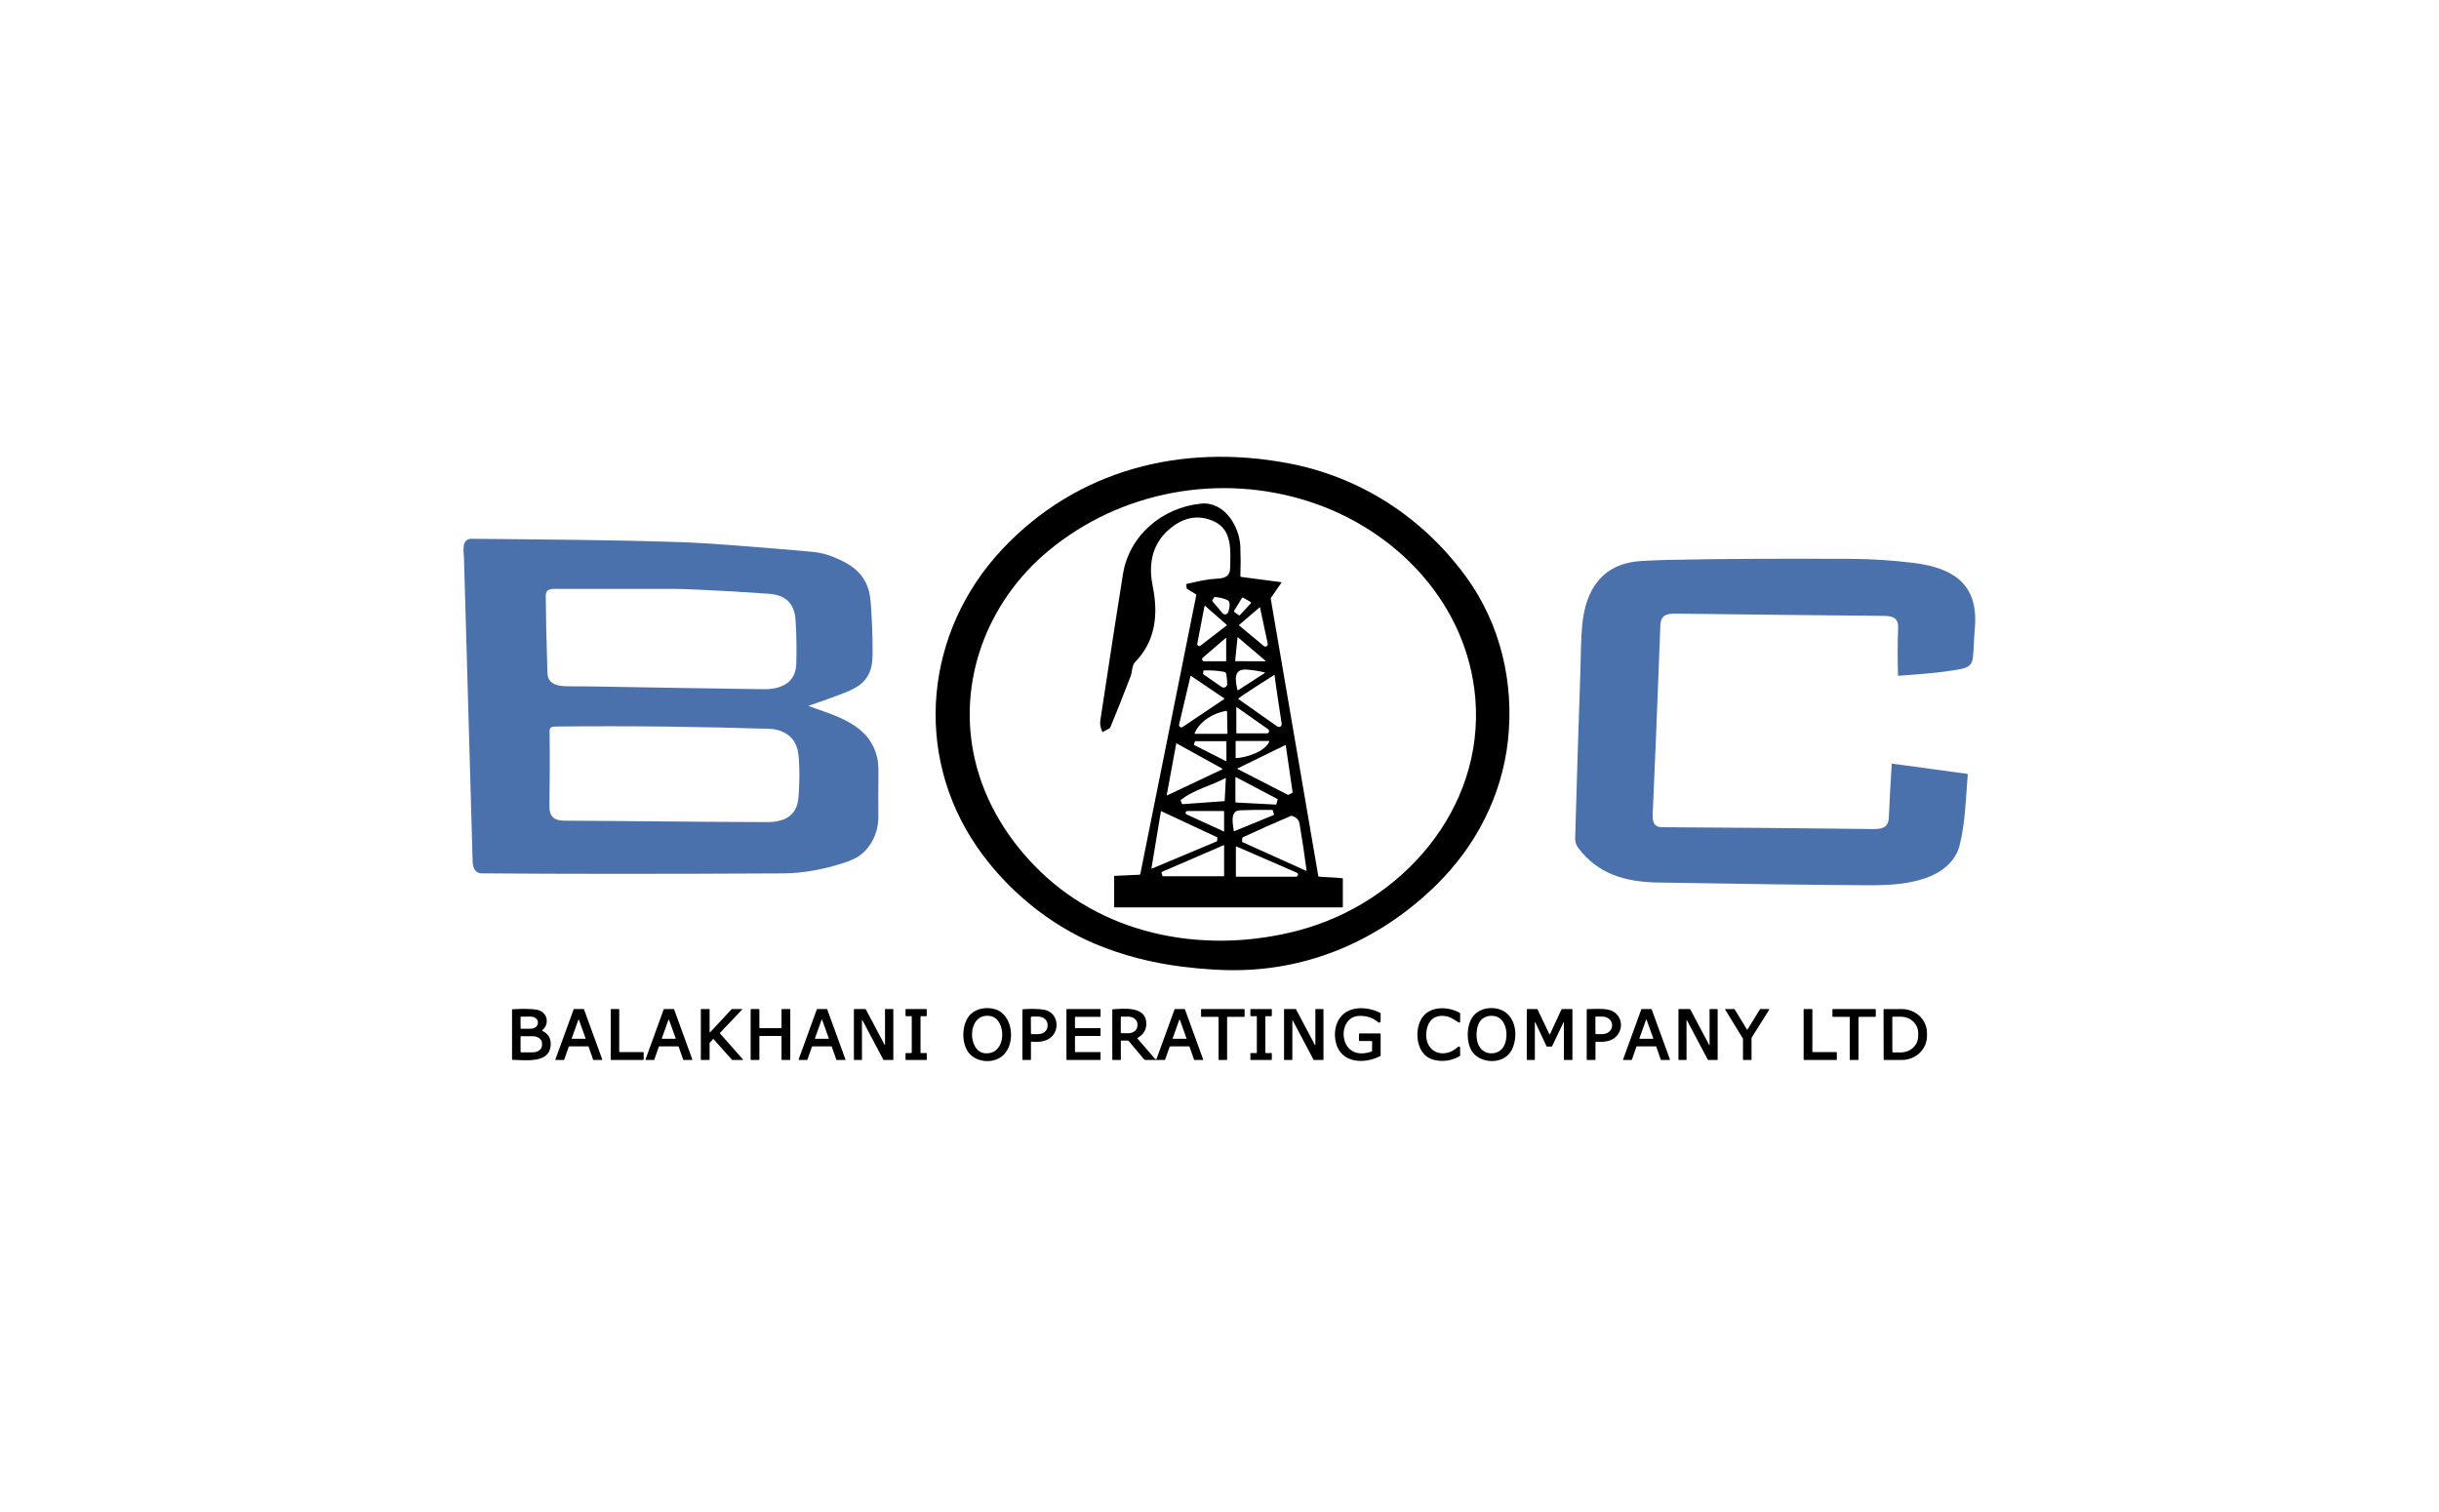 <svg width="200" height="124" viewBox="0 0 200 124" fill="none" xmlns="http://www.w3.org/2000/svg">
<g clip-path="url(#clip0_806_12148)">
<path d="M89.868 77.436C86.001 75.827 82.471 72.893 80.103 69.438C74.827 61.738 75.876 51.755 82.191 45.036C88.342 38.493 96.908 36.357 105.588 37.982C111.53 39.094 116.644 42.414 120.203 47.28C123.038 51.157 124.179 55.999 123.651 60.756C123.152 65.25 121.035 69.365 117.817 72.537C113.49 76.802 107.985 79.364 101.923 79.553C100.424 79.6 98.75 79.506 96.9 79.272C94.391 78.954 92.047 78.342 89.868 77.436ZM85.308 71.471C90.924 76.893 99.114 78.254 106.492 76.302C114.925 74.07 121.733 66.368 120.977 57.275C120.335 49.557 114.558 43.47 107.377 41.14C100.07 38.768 91.91 40.242 85.968 45.175C80.924 49.362 78.434 55.956 79.965 62.393C80.795 65.885 82.74 68.991 85.308 71.471Z" fill="black"/>
<path d="M98.066 48.74L97.342 48.294C97.318 48.279 97.304 48.257 97.302 48.228L97.276 47.937C97.273 47.908 97.287 47.89 97.316 47.883C98.067 47.724 98.836 47.521 99.608 47.473C100.343 47.428 100.863 47.378 100.876 46.533C100.894 45.187 101.071 43.48 99.581 42.775C98.327 42.181 97.149 42.409 96.079 43.241C94.83 44.213 94.27 45.538 94.399 47.215C94.429 47.61 94.53 48.085 94.609 48.556C94.964 50.697 94.627 52.711 93.075 54.303C92.816 54.568 92.85 55.095 92.719 55.439C92.184 56.843 91.626 58.248 91.046 59.652C91.03 59.689 91.003 59.72 90.967 59.739L90.44 60.026C90.418 60.038 90.402 60.032 90.392 60.01C90.239 59.682 90.183 59.38 90.225 59.104C91.004 53.951 91.623 49.95 92.081 47.101C92.596 43.9 95.305 41.626 98.474 41.304C100.406 41.108 101.645 43.17 101.71 44.833C101.741 45.627 101.742 46.428 101.712 47.237C101.711 47.255 101.717 47.274 101.729 47.288C101.741 47.302 101.758 47.312 101.777 47.314L105.051 47.744C105.056 47.745 105.061 47.747 105.065 47.75C105.07 47.753 105.073 47.758 105.075 47.763C105.078 47.767 105.078 47.773 105.078 47.778C105.077 47.783 105.076 47.789 105.073 47.793L104.218 49.027C104.203 49.049 104.198 49.074 104.202 49.1L108.101 71.851C108.103 71.862 108.109 71.873 108.118 71.88C108.126 71.888 108.138 71.893 108.149 71.894L110.069 72.019C110.098 72.02 110.113 72.036 110.113 72.065V74.367C110.113 74.399 110.097 74.415 110.065 74.415H91.385C91.379 74.415 91.373 74.412 91.368 74.408C91.364 74.403 91.362 74.397 91.362 74.391V71.876C91.362 71.846 91.376 71.831 91.406 71.829L93.408 71.739C93.466 71.736 93.501 71.707 93.512 71.65L98.096 48.81C98.102 48.78 98.092 48.757 98.066 48.74ZM99.565 48.984L99.42 49.211C99.395 49.25 99.398 49.288 99.428 49.324L100.252 50.288C100.284 50.326 100.326 50.354 100.373 50.37C100.42 50.386 100.47 50.389 100.519 50.378C100.567 50.368 100.612 50.344 100.648 50.31C100.684 50.276 100.71 50.233 100.724 50.185C100.789 49.953 100.973 49.35 100.634 49.206C100.297 49.063 99.958 48.981 99.615 48.959C99.594 48.958 99.577 48.966 99.565 48.984ZM101.934 49.014C101.919 49.005 101.901 49.002 101.885 49.007C101.868 49.011 101.853 49.021 101.844 49.036L101.195 50.094C101.186 50.108 101.183 50.125 101.186 50.142C101.189 50.158 101.199 50.172 101.212 50.182L101.58 50.455C101.593 50.465 101.609 50.47 101.625 50.468C101.642 50.467 101.657 50.459 101.668 50.447L102.571 49.475C102.578 49.467 102.583 49.459 102.585 49.449C102.588 49.439 102.589 49.429 102.588 49.419C102.586 49.41 102.582 49.4 102.577 49.392C102.571 49.384 102.564 49.377 102.555 49.372L101.934 49.014ZM98.768 49.712L98.178 52.789C98.171 52.822 98.175 52.856 98.189 52.887C98.202 52.918 98.225 52.944 98.254 52.961C98.282 52.979 98.316 52.987 98.349 52.986C98.383 52.984 98.415 52.972 98.442 52.951L100.586 51.297C100.59 51.294 100.594 51.289 100.597 51.284C100.599 51.279 100.601 51.274 100.601 51.268C100.601 51.263 100.6 51.257 100.598 51.252C100.596 51.247 100.592 51.242 100.588 51.239L98.827 49.693C98.822 49.688 98.816 49.686 98.81 49.684C98.804 49.683 98.798 49.684 98.792 49.685C98.786 49.688 98.781 49.691 98.776 49.696C98.772 49.7 98.77 49.706 98.768 49.712ZM101.611 51.295L103.634 52.979C103.665 53.005 103.704 53.021 103.745 53.024C103.786 53.027 103.827 53.017 103.862 52.996C103.897 52.975 103.925 52.944 103.941 52.906C103.957 52.868 103.961 52.827 103.953 52.786L103.321 49.813C103.32 49.811 103.319 49.808 103.317 49.806C103.315 49.804 103.312 49.802 103.31 49.801C103.307 49.8 103.304 49.8 103.302 49.801C103.299 49.801 103.296 49.803 103.294 49.804L101.611 51.248C101.607 51.251 101.604 51.254 101.602 51.259C101.601 51.263 101.6 51.267 101.6 51.272C101.6 51.276 101.601 51.281 101.603 51.285C101.605 51.289 101.608 51.292 101.611 51.295ZM101.515 52.269C101.512 52.266 101.508 52.264 101.504 52.264C101.5 52.263 101.496 52.264 101.492 52.265C101.488 52.267 101.484 52.269 101.482 52.273C101.479 52.276 101.478 52.28 101.477 52.284L101.285 54.2C101.285 54.203 101.285 54.207 101.286 54.21C101.287 54.213 101.289 54.215 101.291 54.218C101.293 54.22 101.296 54.222 101.299 54.223C101.302 54.225 101.305 54.225 101.308 54.225L103.756 54.23C103.761 54.23 103.766 54.229 103.77 54.226C103.773 54.223 103.776 54.219 103.778 54.215C103.78 54.211 103.78 54.206 103.779 54.201C103.778 54.197 103.775 54.193 103.771 54.19L101.515 52.269ZM100.558 52.375C100.569 52.366 100.573 52.359 100.571 52.355C100.567 52.348 100.561 52.342 100.555 52.338C100.548 52.333 100.541 52.33 100.534 52.328C100.527 52.327 100.519 52.327 100.512 52.328C100.505 52.33 100.498 52.333 100.493 52.338L98.629 53.938C98.604 53.96 98.585 53.989 98.577 54.021C98.569 54.054 98.57 54.088 98.582 54.12C98.594 54.151 98.615 54.178 98.642 54.197C98.669 54.217 98.702 54.227 98.736 54.227H100.51C100.52 54.227 100.53 54.223 100.537 54.216C100.544 54.209 100.548 54.199 100.548 54.189V52.395C100.548 52.387 100.551 52.381 100.558 52.375ZM102.213 54.913C101.064 54.832 101.328 55.914 101.471 56.584C101.479 56.618 101.497 56.626 101.526 56.607L103.709 55.193C103.714 55.19 103.718 55.186 103.72 55.181C103.722 55.176 103.723 55.17 103.722 55.165C103.721 55.16 103.719 55.155 103.715 55.151C103.711 55.147 103.706 55.144 103.701 55.142C103.213 55.025 102.717 54.948 102.213 54.913ZM98.666 55.182C98.66 55.201 98.656 55.221 98.655 55.241C98.654 55.268 98.665 55.289 98.687 55.305L100.177 56.336C100.221 56.367 100.273 56.385 100.326 56.388C100.38 56.391 100.433 56.38 100.48 56.354C100.528 56.329 100.567 56.291 100.594 56.245C100.622 56.199 100.635 56.146 100.634 56.092C100.631 55.89 100.609 55.646 100.568 55.361C100.546 55.205 100.516 55.121 100.343 55.091C99.807 54.996 99.266 54.96 98.72 54.983C98.691 54.984 98.677 54.999 98.677 55.028V55.121C98.677 55.142 98.673 55.162 98.666 55.182ZM101.542 57.328L104.742 59.579C104.779 59.605 104.822 59.619 104.867 59.62C104.911 59.622 104.955 59.61 104.993 59.587C105.031 59.563 105.062 59.53 105.08 59.489C105.099 59.449 105.106 59.404 105.099 59.36C105.05 59.027 104.494 55.415 104.523 55.384C104.527 55.38 104.53 55.375 104.53 55.369C104.529 55.364 104.527 55.358 104.522 55.354C104.517 55.35 104.511 55.348 104.505 55.348C104.498 55.348 104.492 55.35 104.487 55.353C104.154 55.572 101.58 57.173 101.538 57.315C101.537 57.317 101.537 57.32 101.538 57.322C101.539 57.325 101.54 57.327 101.542 57.328ZM100.377 57.265L97.664 55.433C97.642 55.417 97.627 55.423 97.621 55.449L96.687 59.42C96.678 59.457 96.681 59.496 96.694 59.531C96.708 59.567 96.732 59.597 96.763 59.619C96.795 59.641 96.832 59.653 96.87 59.653C96.908 59.653 96.945 59.642 96.977 59.621L100.377 57.335C100.382 57.331 100.387 57.326 100.39 57.32C100.394 57.314 100.395 57.307 100.395 57.3C100.395 57.293 100.394 57.286 100.39 57.28C100.387 57.274 100.382 57.269 100.377 57.265ZM103.985 59.804L101.435 58.01C101.43 58.006 101.423 58.004 101.417 58.003C101.41 58.003 101.404 58.004 101.398 58.007C101.392 58.01 101.387 58.015 101.384 58.02C101.381 58.026 101.379 58.032 101.379 58.039L101.38 60.105C101.38 60.131 101.393 60.143 101.418 60.143H103.877C103.917 60.143 103.956 60.131 103.988 60.107C104.02 60.084 104.043 60.051 104.055 60.013C104.067 59.975 104.067 59.934 104.054 59.897C104.041 59.859 104.017 59.827 103.985 59.804ZM100.531 58.303C99.502 58.474 98.394 59.133 97.961 60.125C97.958 60.131 97.957 60.138 97.958 60.144C97.958 60.151 97.96 60.157 97.964 60.163C97.968 60.168 97.972 60.173 97.978 60.176C97.984 60.179 97.99 60.181 97.997 60.181H100.591C100.599 60.181 100.607 60.179 100.615 60.176C100.622 60.173 100.629 60.169 100.635 60.163C100.641 60.157 100.645 60.15 100.648 60.143C100.651 60.135 100.653 60.127 100.653 60.119L100.619 58.376C100.619 58.365 100.617 58.355 100.612 58.345C100.607 58.335 100.6 58.327 100.592 58.319C100.584 58.313 100.574 58.307 100.563 58.305C100.553 58.302 100.542 58.301 100.531 58.303ZM101.371 62.173C102.193 62.128 103.723 61.658 104.082 60.818C104.097 60.784 104.086 60.767 104.049 60.767H101.371C101.339 60.767 101.323 60.783 101.323 60.815V62.127C101.323 62.159 101.339 62.174 101.371 62.173ZM97.903 61.054C97.9 61.063 97.901 61.072 97.904 61.081C97.908 61.089 97.914 61.096 97.922 61.1L100.513 62.415C100.519 62.418 100.526 62.419 100.532 62.419C100.539 62.419 100.545 62.417 100.551 62.413C100.556 62.41 100.561 62.405 100.564 62.399C100.567 62.394 100.569 62.387 100.569 62.38L100.566 60.824C100.566 60.814 100.562 60.804 100.555 60.797C100.548 60.79 100.539 60.786 100.529 60.786H98.021C98.013 60.786 98.005 60.788 97.999 60.793C97.992 60.798 97.987 60.804 97.985 60.812L97.903 61.054ZM95.674 65.196C95.674 65.201 95.674 65.207 95.676 65.211C95.678 65.216 95.681 65.22 95.685 65.223C95.689 65.226 95.694 65.228 95.699 65.229C95.704 65.23 95.709 65.229 95.714 65.227L100.233 63.09C100.238 63.088 100.242 63.085 100.244 63.081C100.247 63.076 100.249 63.071 100.249 63.066C100.249 63.061 100.248 63.056 100.245 63.051C100.243 63.047 100.239 63.043 100.234 63.041L96.491 60.969C96.487 60.967 96.483 60.966 96.478 60.966C96.474 60.965 96.469 60.966 96.466 60.968C96.462 60.97 96.458 60.973 96.455 60.977C96.453 60.98 96.451 60.984 96.45 60.989L95.674 65.196ZM101.508 63.082C102.868 63.779 104.228 64.475 105.588 65.172C105.601 65.178 105.614 65.182 105.628 65.182C105.641 65.182 105.655 65.179 105.667 65.173L105.957 65.028C105.986 65.013 105.997 64.991 105.993 64.96L105.433 61.116C105.432 61.113 105.431 61.11 105.429 61.107C105.428 61.105 105.425 61.103 105.423 61.101C105.42 61.1 105.417 61.099 105.414 61.099C105.411 61.099 105.408 61.1 105.405 61.101C104.125 61.726 102.856 62.346 101.599 62.961C101.552 62.984 101.462 62.975 101.479 63.045C101.481 63.053 101.484 63.06 101.489 63.067C101.494 63.073 101.501 63.078 101.508 63.082ZM101.304 65.777C101.304 65.786 101.308 65.795 101.314 65.802C101.32 65.808 101.329 65.812 101.338 65.812L104.628 65.985C104.636 65.985 104.644 65.983 104.651 65.978C104.658 65.973 104.662 65.966 104.664 65.958L104.769 65.567C104.771 65.559 104.77 65.551 104.767 65.544C104.764 65.537 104.758 65.531 104.751 65.527L101.356 63.739C101.351 63.736 101.345 63.735 101.339 63.735C101.333 63.735 101.327 63.737 101.321 63.74C101.316 63.743 101.312 63.748 101.309 63.753C101.306 63.759 101.304 63.765 101.304 63.771V65.777ZM96.822 65.673L96.919 65.911C96.93 65.939 96.951 65.951 96.982 65.949L100.399 65.702C100.406 65.702 100.413 65.699 100.418 65.693C100.423 65.688 100.426 65.681 100.426 65.674L100.519 63.836C100.519 63.831 100.518 63.827 100.516 63.822C100.514 63.818 100.511 63.814 100.506 63.812C100.502 63.809 100.498 63.808 100.493 63.808C100.488 63.808 100.483 63.809 100.479 63.811C99.288 64.454 97.923 64.75 96.843 65.592C96.816 65.614 96.809 65.641 96.822 65.673ZM101.664 66.455C100.824 66.494 101.111 67.626 101.164 68.122C101.164 68.129 101.167 68.136 101.171 68.142C101.175 68.148 101.181 68.154 101.187 68.157C101.193 68.161 101.2 68.163 101.208 68.164C101.215 68.164 101.223 68.163 101.229 68.16L104.433 66.846C104.461 66.835 104.471 66.814 104.463 66.784L104.371 66.462C104.368 66.451 104.361 66.442 104.352 66.435C104.343 66.428 104.332 66.424 104.321 66.424C103.369 66.407 102.484 66.418 101.664 66.455ZM97.307 66.792L100.342 68.184C100.346 68.186 100.35 68.187 100.354 68.187C100.359 68.186 100.363 68.185 100.366 68.183C100.37 68.18 100.373 68.177 100.375 68.173C100.377 68.169 100.378 68.165 100.378 68.161V66.551C100.378 66.541 100.374 66.531 100.367 66.524C100.36 66.517 100.35 66.513 100.34 66.513H97.368C97.335 66.513 97.302 66.524 97.276 66.545C97.249 66.566 97.231 66.595 97.224 66.628C97.217 66.661 97.221 66.695 97.236 66.725C97.251 66.755 97.276 66.779 97.307 66.792ZM99.826 68.692C99.826 68.686 99.825 68.681 99.823 68.677C99.82 68.672 99.816 68.668 99.811 68.666L95.233 66.528C95.229 66.526 95.225 66.525 95.221 66.525C95.217 66.525 95.213 66.526 95.209 66.528C95.206 66.53 95.202 66.532 95.2 66.535C95.197 66.539 95.196 66.543 95.195 66.547L94.421 71.206C94.42 71.21 94.421 71.215 94.422 71.22C94.424 71.224 94.427 71.228 94.43 71.231C94.434 71.234 94.439 71.236 94.443 71.236C94.448 71.237 94.453 71.236 94.457 71.234L99.789 68.996C99.794 68.994 99.797 68.991 99.8 68.987C99.803 68.983 99.805 68.978 99.806 68.974L99.826 68.692ZM101.903 69.072L107.09 71.411C107.096 71.414 107.102 71.415 107.108 71.415C107.114 71.414 107.12 71.412 107.125 71.408C107.13 71.404 107.134 71.399 107.137 71.393C107.139 71.388 107.14 71.381 107.139 71.375C106.971 70.095 106.778 68.812 106.56 67.526C106.502 67.187 106.245 67.004 105.938 66.91C105.912 66.901 105.885 66.903 105.861 66.913C104.54 67.472 103.229 68.054 101.929 68.659C101.916 68.665 101.905 68.673 101.896 68.684C101.887 68.694 101.88 68.706 101.877 68.72C101.85 68.815 101.843 68.912 101.856 69.009C101.86 69.039 101.875 69.06 101.903 69.072ZM95.258 71.512C95.252 71.515 95.247 71.52 95.244 71.526C95.241 71.532 95.241 71.539 95.243 71.546L95.324 71.842C95.325 71.848 95.329 71.853 95.334 71.857C95.339 71.861 95.345 71.863 95.352 71.863H100.349C100.357 71.863 100.364 71.86 100.37 71.854C100.375 71.849 100.378 71.842 100.378 71.834V69.342C100.378 69.337 100.377 69.332 100.375 69.328C100.372 69.324 100.369 69.32 100.365 69.318C100.361 69.315 100.357 69.314 100.352 69.313C100.347 69.313 100.342 69.314 100.338 69.316L95.258 71.512ZM106.336 71.568L101.4 69.424C101.361 69.407 101.342 69.42 101.342 69.461V71.863C101.342 71.873 101.346 71.882 101.353 71.889C101.36 71.897 101.37 71.901 101.38 71.901H106.267C106.307 71.901 106.346 71.887 106.377 71.862C106.407 71.837 106.429 71.802 106.437 71.763C106.445 71.724 106.439 71.683 106.421 71.648C106.403 71.612 106.373 71.584 106.336 71.568Z" fill="black"/>
<path d="M66.329 57.911C68.637 58.75 71.35 59.411 71.949 62.223C72.011 62.516 72.039 62.946 72.033 63.516C72.02 64.666 72.018 65.816 72.027 66.967C72.037 68.226 71.463 69.511 70.403 70.225C70.132 70.408 69.736 70.585 69.216 70.757C67.575 71.297 65.873 71.619 64.142 71.628C54.243 71.68 46.04 71.678 39.531 71.624C38.916 71.619 38.77 71.123 38.756 70.615C38.52 62.344 38.284 54.073 38.048 45.801C38.03 45.197 37.8 44.177 38.699 44.186C44.39 44.244 50.283 44.273 55.764 44.461C57.025 44.504 58.474 44.59 60.11 44.717C63.663 44.993 65.888 45.179 66.784 45.275C67.302 45.33 67.843 45.473 68.409 45.706C69.721 46.244 70.735 46.901 71.198 48.282C71.303 48.597 71.377 49.05 71.418 49.64C71.503 50.854 71.549 52.068 71.555 53.283C71.559 53.972 71.516 54.472 71.426 54.783C71.082 55.973 70.272 56.428 69.088 56.881C68.174 57.231 67.255 57.561 66.33 57.872C66.326 57.873 66.323 57.876 66.32 57.88C66.317 57.883 66.316 57.888 66.316 57.892C66.316 57.896 66.317 57.9 66.32 57.904C66.322 57.907 66.325 57.91 66.329 57.911ZM57.323 48.36C56.318 48.315 55.598 48.293 55.163 48.292C51.938 48.291 48.714 48.291 45.489 48.292C45.083 48.293 44.751 48.378 44.754 48.84C44.763 50.527 44.808 52.644 44.89 55.19C44.924 56.254 45.959 56.283 46.752 56.284C47.658 56.285 48.563 56.294 49.469 56.311C53.844 56.391 58.219 56.462 62.594 56.522C63.972 56.541 65.239 56.057 65.294 54.467C65.335 53.255 65.315 52.044 65.235 50.832C65.145 49.457 64.395 48.795 63.05 48.697C61.143 48.558 59.234 48.446 57.323 48.36ZM46.279 67.304C50.949 67.319 56.971 67.409 62.936 67.42C64.258 67.423 65.339 66.938 65.469 65.455C65.545 64.59 65.567 63.703 65.535 62.791C65.508 62.029 65.473 61.414 65.143 60.845C64.755 60.174 63.924 59.798 63.135 59.772C57.794 59.602 51.633 59.512 45.496 59.584C45.22 59.588 45.062 59.684 45.066 59.974C45.098 62.025 45.081 64.067 45.053 66.117C45.041 66.979 45.454 67.302 46.279 67.304Z" fill="#4A71AC"/>
<path d="M153.606 67.99C154.317 67.999 154.849 67.884 154.887 67.037C154.952 65.595 155.03 64.134 155.122 62.656C155.122 62.652 155.123 62.648 155.125 62.644C155.127 62.64 155.13 62.637 155.133 62.634C155.136 62.631 155.14 62.629 155.144 62.628C155.149 62.627 155.153 62.627 155.157 62.627L161.307 63.464C161.322 63.466 161.335 63.474 161.345 63.485C161.354 63.497 161.359 63.511 161.357 63.526C161.198 65.466 161.147 67.635 160.665 69.426C160.566 69.791 160.386 70.147 160.124 70.494C158.629 72.472 155.377 72.614 153.153 72.599C148.463 72.57 142.71 72.495 135.896 72.374C133.305 72.328 131.024 71.685 129.417 69.534C129.247 69.307 129.155 69.045 129.164 68.74C129.293 64.166 129.436 59.593 129.594 55.02C129.632 53.906 129.627 52.515 129.741 51.283C130.013 48.347 131.381 46.199 134.608 46.007C135.345 45.964 136.085 45.933 136.826 45.917C141.766 45.809 146.697 45.818 151.637 45.831C153.402 45.835 155.161 45.946 156.914 46.165C159.91 46.537 162.14 47.708 161.961 51.184C161.936 51.693 161.878 52.186 161.863 52.704C161.85 53.131 161.82 53.556 161.771 53.98C161.703 54.57 161.318 54.768 160.749 54.874C159.078 55.187 157.376 55.295 155.683 55.419C155.656 55.421 155.642 55.409 155.641 55.382C155.594 54.088 155.596 52.796 155.648 51.505C155.686 50.562 155.074 50.511 154.286 50.505C148.713 50.457 143.141 50.398 137.568 50.325C136.753 50.315 136.185 50.361 136.15 51.302C135.889 58.268 135.681 63.384 135.527 66.651C135.499 67.236 135.514 67.835 136.293 67.84C142.064 67.87 147.835 67.92 153.606 67.99Z" fill="#4A71AC"/>
<path d="M79.732 86.63C78.76 85.923 78.772 83.93 79.618 83.154C80.137 82.677 80.934 82.565 81.607 82.77C83.089 83.223 83.315 85.613 82.233 86.566C81.554 87.163 80.465 87.164 79.732 86.63ZM81.189 83.322C79.283 83.028 79.293 86.261 80.777 86.379C82.591 86.524 82.57 83.535 81.189 83.322Z" fill="black"/>
<path d="M112.476 85.378H111.484C111.452 85.378 111.436 85.362 111.436 85.331V84.802C111.436 84.77 111.452 84.754 111.484 84.754H113.175C113.185 84.754 113.195 84.758 113.202 84.766C113.209 84.773 113.213 84.782 113.213 84.792V86.549C113.213 86.577 113.201 86.597 113.176 86.61C111.895 87.284 109.962 87.218 109.544 85.507C109.362 84.758 109.481 83.896 109.995 83.326C110.776 82.458 112.228 82.57 113.186 83.071C113.204 83.08 113.213 83.095 113.213 83.115V83.756C113.213 83.777 113.206 83.798 113.195 83.816C113.183 83.835 113.167 83.849 113.147 83.858C113.128 83.867 113.106 83.871 113.085 83.868C113.064 83.865 113.044 83.856 113.028 83.843C112.557 83.45 112.008 83.276 111.38 83.32C109.544 83.449 109.749 87.166 112.463 86.242C112.478 86.237 112.491 86.227 112.5 86.215C112.509 86.202 112.513 86.187 112.513 86.171V85.416C112.513 85.391 112.501 85.378 112.476 85.378Z" fill="black"/>
<path d="M117.543 86.91C116.146 86.548 115.935 84.58 116.565 83.539C117.203 82.484 118.717 82.516 119.692 83.056C119.705 83.063 119.715 83.074 119.723 83.087C119.73 83.1 119.734 83.114 119.734 83.129V83.788C119.734 83.802 119.731 83.815 119.724 83.827C119.717 83.838 119.707 83.848 119.696 83.855C119.684 83.861 119.67 83.865 119.657 83.865C119.643 83.865 119.63 83.861 119.618 83.854C119.228 83.618 118.969 83.392 118.493 83.328C117.6 83.21 117.081 83.73 116.971 84.561C116.741 86.285 118.372 86.944 119.56 85.851C119.575 85.838 119.594 85.829 119.613 85.825C119.633 85.822 119.654 85.825 119.672 85.833C119.691 85.841 119.706 85.854 119.717 85.871C119.728 85.888 119.734 85.908 119.734 85.928V86.564C119.734 86.582 119.726 86.596 119.71 86.605C119.021 87.003 118.299 87.105 117.543 86.91Z" fill="black"/>
<path d="M120.977 86.536C120.263 85.919 120.219 84.552 120.561 83.75C120.9 82.957 121.67 82.612 122.495 82.679C124.203 82.818 124.613 84.774 123.98 86.072C123.431 87.199 121.833 87.273 120.977 86.536ZM121.599 86.16C122.07 86.52 122.814 86.436 123.176 86.005C123.797 85.266 123.641 83.424 122.453 83.312C121.946 83.265 121.451 83.481 121.247 83.961C120.981 84.587 120.976 85.683 121.599 86.16Z" fill="black"/>
<path d="M44.474 84.546C44.983 84.783 45.21 85.192 45.153 85.774C45.012 87.199 43.184 86.948 42.033 86.918C42.021 86.918 42.01 86.913 42.001 86.904C41.993 86.896 41.988 86.884 41.988 86.872V82.809C41.988 82.783 42.001 82.77 42.027 82.768C42.864 82.722 43.51 82.732 43.965 82.797C44.855 82.923 45.137 83.914 44.466 84.491C44.44 84.514 44.442 84.532 44.474 84.546ZM42.685 83.415L42.69 84.333C42.69 84.343 42.694 84.353 42.701 84.36C42.709 84.367 42.718 84.371 42.729 84.371L43.514 84.367C43.592 84.366 43.669 84.354 43.741 84.33C43.813 84.307 43.879 84.272 43.934 84.229C43.989 84.186 44.032 84.135 44.062 84.079C44.091 84.023 44.106 83.963 44.106 83.902V83.83C44.106 83.707 44.042 83.591 43.93 83.504C43.818 83.419 43.667 83.371 43.509 83.372L42.724 83.376C42.714 83.376 42.704 83.38 42.697 83.387C42.69 83.395 42.685 83.404 42.685 83.415ZM42.687 85.025V86.259C42.687 86.27 42.692 86.281 42.7 86.29C42.708 86.298 42.719 86.302 42.73 86.302H43.702C43.799 86.302 43.896 86.287 43.986 86.259C44.077 86.23 44.159 86.188 44.228 86.135C44.297 86.082 44.352 86.019 44.389 85.95C44.426 85.881 44.446 85.806 44.446 85.731V85.553C44.446 85.478 44.426 85.404 44.389 85.335C44.352 85.265 44.297 85.202 44.228 85.149C44.159 85.096 44.077 85.054 43.986 85.025C43.896 84.997 43.799 84.982 43.702 84.982H42.73C42.719 84.982 42.708 84.987 42.7 84.995C42.692 85.003 42.687 85.014 42.687 85.025Z" fill="black"/>
<path d="M46.641 85.835L46.264 86.905C46.262 86.912 46.257 86.918 46.252 86.922C46.246 86.926 46.239 86.928 46.232 86.928L45.576 86.927C45.571 86.927 45.565 86.926 45.561 86.923C45.556 86.921 45.552 86.917 45.549 86.913C45.545 86.908 45.544 86.903 45.543 86.898C45.542 86.892 45.543 86.887 45.544 86.882L47.041 82.773C47.043 82.766 47.047 82.761 47.053 82.757C47.059 82.752 47.066 82.75 47.073 82.751H47.856C47.863 82.75 47.87 82.752 47.876 82.757C47.882 82.761 47.886 82.766 47.888 82.773L49.385 86.883C49.386 86.888 49.387 86.893 49.386 86.898C49.386 86.904 49.383 86.909 49.38 86.913C49.377 86.918 49.373 86.921 49.368 86.924C49.364 86.927 49.358 86.928 49.353 86.928H48.669C48.661 86.928 48.654 86.926 48.649 86.922C48.643 86.918 48.638 86.912 48.636 86.905L48.264 85.835C48.262 85.829 48.257 85.823 48.251 85.819C48.246 85.815 48.239 85.813 48.231 85.813H46.673C46.666 85.813 46.659 85.815 46.653 85.819C46.648 85.823 46.643 85.829 46.641 85.835ZM46.883 85.154C46.881 85.158 46.881 85.162 46.882 85.166C46.882 85.171 46.884 85.174 46.886 85.178C46.889 85.181 46.892 85.184 46.896 85.186C46.899 85.188 46.903 85.189 46.908 85.189H47.993C47.998 85.189 48.002 85.188 48.005 85.186C48.009 85.184 48.012 85.181 48.015 85.178C48.017 85.174 48.019 85.171 48.019 85.166C48.02 85.162 48.02 85.158 48.018 85.154L47.475 83.636C47.474 83.631 47.47 83.626 47.466 83.623C47.461 83.62 47.456 83.618 47.45 83.618C47.445 83.618 47.44 83.62 47.435 83.623C47.431 83.626 47.427 83.631 47.425 83.636L46.883 85.154Z" fill="black"/>
<path d="M52.782 86.328V86.886C52.782 86.897 52.777 86.908 52.769 86.915C52.761 86.924 52.751 86.928 52.739 86.928H50.121C50.11 86.928 50.099 86.924 50.091 86.915C50.083 86.908 50.079 86.897 50.079 86.886V82.793C50.079 82.782 50.083 82.771 50.091 82.763C50.099 82.755 50.11 82.751 50.121 82.751H50.736C50.747 82.751 50.758 82.755 50.766 82.763C50.773 82.771 50.778 82.782 50.778 82.793V86.243C50.778 86.254 50.782 86.265 50.79 86.273C50.798 86.281 50.809 86.285 50.82 86.285H52.739C52.751 86.285 52.761 86.29 52.769 86.298C52.777 86.306 52.782 86.316 52.782 86.328Z" fill="black"/>
<path d="M54.025 85.842L53.654 86.898C53.651 86.907 53.645 86.915 53.637 86.92C53.63 86.925 53.621 86.928 53.612 86.928L52.978 86.927C52.971 86.927 52.964 86.926 52.958 86.922C52.952 86.919 52.946 86.914 52.942 86.909C52.938 86.903 52.935 86.896 52.934 86.889C52.933 86.882 52.934 86.875 52.937 86.868L54.425 82.779C54.429 82.771 54.434 82.763 54.442 82.758C54.449 82.753 54.458 82.75 54.467 82.751H55.237C55.246 82.75 55.255 82.753 55.263 82.758C55.27 82.763 55.276 82.771 55.279 82.779L56.766 86.869C56.769 86.876 56.77 86.883 56.769 86.89C56.768 86.897 56.765 86.904 56.761 86.909C56.757 86.915 56.752 86.92 56.745 86.923C56.739 86.926 56.732 86.928 56.725 86.928H56.062C56.053 86.928 56.044 86.925 56.037 86.92C56.029 86.915 56.024 86.907 56.021 86.898L55.652 85.842C55.649 85.834 55.643 85.826 55.636 85.821C55.628 85.816 55.619 85.813 55.61 85.813H54.066C54.057 85.813 54.048 85.816 54.041 85.821C54.033 85.826 54.028 85.834 54.025 85.842ZM54.27 85.156C54.268 85.16 54.268 85.164 54.268 85.168C54.269 85.172 54.27 85.176 54.272 85.18C54.275 85.183 54.278 85.186 54.281 85.188C54.285 85.189 54.289 85.191 54.293 85.19L55.384 85.188C55.388 85.188 55.392 85.187 55.396 85.185C55.399 85.183 55.402 85.181 55.404 85.178C55.407 85.174 55.408 85.171 55.409 85.167C55.409 85.163 55.409 85.159 55.408 85.155L54.859 83.639C54.858 83.634 54.855 83.63 54.85 83.627C54.846 83.624 54.841 83.623 54.836 83.623C54.831 83.623 54.826 83.624 54.822 83.627C54.818 83.63 54.814 83.634 54.813 83.639L54.27 85.156Z" fill="black"/>
<path d="M60.016 82.751H60.833C60.839 82.751 60.844 82.752 60.848 82.755C60.853 82.758 60.856 82.762 60.858 82.767C60.861 82.772 60.861 82.777 60.86 82.783C60.859 82.788 60.857 82.793 60.853 82.797L59.036 84.71C59.031 84.715 59.029 84.721 59.029 84.728C59.028 84.735 59.031 84.742 59.035 84.747L60.921 86.882C60.925 86.886 60.927 86.891 60.928 86.896C60.928 86.901 60.928 86.906 60.926 86.911C60.923 86.916 60.92 86.92 60.916 86.923C60.911 86.926 60.906 86.927 60.901 86.927L60.044 86.928C60.04 86.928 60.036 86.927 60.033 86.926C60.029 86.924 60.026 86.922 60.024 86.919L58.51 85.216C58.507 85.213 58.504 85.211 58.501 85.209C58.497 85.208 58.493 85.207 58.489 85.207C58.486 85.207 58.482 85.208 58.478 85.209C58.475 85.211 58.472 85.213 58.469 85.216L58.195 85.521C58.19 85.526 58.188 85.532 58.188 85.539V86.901C58.188 86.908 58.185 86.915 58.18 86.92C58.175 86.925 58.168 86.928 58.161 86.928H57.497C57.489 86.928 57.483 86.925 57.477 86.92C57.472 86.915 57.469 86.908 57.469 86.901V82.778C57.469 82.77 57.472 82.764 57.477 82.758C57.483 82.753 57.489 82.751 57.497 82.751H58.161C58.168 82.751 58.175 82.753 58.18 82.758C58.185 82.764 58.188 82.77 58.188 82.778V84.635C58.188 84.641 58.189 84.646 58.192 84.651C58.196 84.655 58.2 84.659 58.205 84.661C58.21 84.663 58.215 84.663 58.221 84.662C58.226 84.661 58.231 84.658 58.235 84.654L59.996 82.759C59.998 82.756 60.001 82.754 60.005 82.752C60.008 82.751 60.012 82.75 60.016 82.751Z" fill="black"/>
<path d="M62.271 85.008V86.882C62.271 86.894 62.266 86.906 62.257 86.914C62.249 86.923 62.237 86.928 62.225 86.928H61.599C61.586 86.928 61.575 86.923 61.566 86.914C61.557 86.906 61.553 86.894 61.553 86.882V82.797C61.553 82.784 61.557 82.773 61.566 82.764C61.575 82.755 61.586 82.751 61.599 82.751H62.225C62.237 82.751 62.249 82.755 62.257 82.764C62.266 82.773 62.271 82.784 62.271 82.797V84.273C62.271 84.285 62.276 84.297 62.284 84.306C62.293 84.314 62.305 84.319 62.317 84.319H64.039C64.052 84.319 64.063 84.314 64.072 84.306C64.081 84.297 64.085 84.285 64.085 84.273V82.797C64.085 82.784 64.09 82.773 64.099 82.764C64.108 82.755 64.119 82.751 64.132 82.751H64.758C64.77 82.751 64.781 82.755 64.79 82.764C64.799 82.773 64.804 82.784 64.804 82.797V86.882C64.804 86.894 64.799 86.906 64.79 86.914C64.781 86.923 64.77 86.928 64.758 86.928H64.132C64.119 86.928 64.108 86.923 64.099 86.914C64.09 86.906 64.085 86.894 64.085 86.882V85.008C64.085 84.996 64.081 84.984 64.072 84.976C64.063 84.967 64.052 84.962 64.039 84.962H62.317C62.305 84.962 62.293 84.967 62.284 84.976C62.276 84.984 62.271 84.996 62.271 85.008Z" fill="black"/>
<path d="M68.168 85.813L66.621 85.812C66.613 85.812 66.605 85.814 66.598 85.819C66.591 85.824 66.586 85.831 66.583 85.838L66.208 86.901C66.205 86.909 66.2 86.916 66.193 86.921C66.186 86.926 66.178 86.928 66.169 86.928L65.529 86.927C65.523 86.927 65.517 86.926 65.511 86.923C65.505 86.92 65.5 86.915 65.497 86.91C65.493 86.905 65.49 86.899 65.49 86.892C65.489 86.886 65.49 86.88 65.492 86.874L66.981 82.777C66.984 82.769 66.989 82.763 66.996 82.758C67.003 82.753 67.011 82.751 67.019 82.751H67.794C67.802 82.751 67.81 82.753 67.817 82.758C67.824 82.763 67.829 82.769 67.832 82.777L69.325 86.874C69.327 86.88 69.328 86.887 69.327 86.893C69.326 86.9 69.324 86.906 69.32 86.911C69.317 86.916 69.312 86.921 69.306 86.924C69.3 86.926 69.294 86.928 69.287 86.928H68.617C68.609 86.928 68.601 86.925 68.594 86.921C68.588 86.916 68.582 86.909 68.58 86.901L68.205 85.84C68.203 85.832 68.198 85.826 68.191 85.821C68.184 85.816 68.176 85.814 68.168 85.813ZM66.825 85.156C66.823 85.16 66.823 85.164 66.823 85.168C66.824 85.172 66.826 85.176 66.828 85.179C66.83 85.182 66.833 85.185 66.837 85.187C66.84 85.189 66.844 85.19 66.848 85.19L67.939 85.188C67.943 85.188 67.947 85.187 67.951 85.185C67.954 85.183 67.957 85.181 67.96 85.178C67.962 85.174 67.963 85.171 67.964 85.167C67.964 85.163 67.964 85.159 67.963 85.155L67.415 83.637C67.413 83.632 67.409 83.628 67.405 83.625C67.401 83.622 67.396 83.62 67.391 83.62C67.386 83.62 67.381 83.622 67.377 83.625C67.373 83.628 67.369 83.632 67.368 83.637L66.825 85.156Z" fill="black"/>
<path d="M70.66 86.928H70.044C70.038 86.928 70.032 86.925 70.028 86.921C70.023 86.917 70.021 86.911 70.021 86.904V82.774C70.021 82.768 70.023 82.762 70.028 82.757C70.032 82.753 70.038 82.751 70.044 82.751H70.97C70.974 82.75 70.978 82.751 70.982 82.754C70.986 82.756 70.989 82.759 70.991 82.763L72.53 85.671C72.533 85.675 72.537 85.678 72.541 85.68C72.546 85.683 72.551 85.683 72.556 85.682C72.561 85.681 72.566 85.678 72.569 85.674C72.572 85.67 72.574 85.665 72.574 85.66L72.572 82.774C72.572 82.771 72.572 82.768 72.573 82.765C72.575 82.762 72.576 82.76 72.579 82.757C72.581 82.755 72.583 82.754 72.586 82.752C72.589 82.751 72.592 82.751 72.595 82.751H73.23C73.236 82.751 73.242 82.753 73.246 82.757C73.251 82.762 73.253 82.768 73.253 82.774V86.904C73.253 86.911 73.251 86.917 73.246 86.921C73.242 86.925 73.236 86.928 73.23 86.928H72.46C72.456 86.928 72.451 86.927 72.448 86.925C72.444 86.923 72.441 86.92 72.439 86.916L70.725 83.681C70.722 83.676 70.718 83.672 70.713 83.67C70.709 83.668 70.703 83.667 70.698 83.668C70.692 83.67 70.688 83.673 70.684 83.677C70.681 83.682 70.68 83.687 70.68 83.693L70.683 86.904C70.683 86.911 70.681 86.917 70.676 86.921C70.672 86.925 70.666 86.928 70.66 86.928Z" fill="black"/>
<path d="M75.527 86.365L75.95 86.359C75.956 86.359 75.962 86.359 75.967 86.362C75.972 86.364 75.977 86.367 75.981 86.371C75.985 86.375 75.988 86.38 75.991 86.385C75.993 86.39 75.994 86.396 75.994 86.402V86.885C75.994 86.896 75.989 86.907 75.981 86.915C75.973 86.923 75.962 86.928 75.951 86.928H74.298C74.287 86.928 74.276 86.923 74.267 86.915C74.26 86.907 74.255 86.896 74.255 86.885V86.404C74.255 86.392 74.26 86.382 74.267 86.374C74.276 86.365 74.287 86.361 74.298 86.361H74.722C74.734 86.361 74.745 86.356 74.753 86.348C74.761 86.34 74.765 86.329 74.765 86.318V83.38C74.765 83.368 74.761 83.357 74.753 83.349C74.745 83.341 74.734 83.337 74.722 83.337H74.298C74.287 83.337 74.276 83.332 74.267 83.324C74.26 83.316 74.255 83.305 74.255 83.293V82.794C74.255 82.782 74.26 82.771 74.267 82.763C74.276 82.755 74.287 82.751 74.298 82.751H75.951C75.962 82.751 75.973 82.755 75.981 82.763C75.989 82.771 75.994 82.782 75.994 82.794V83.293C75.994 83.305 75.989 83.316 75.981 83.324C75.973 83.332 75.962 83.337 75.951 83.337H75.527C75.515 83.337 75.504 83.341 75.496 83.349C75.488 83.357 75.484 83.368 75.484 83.38V86.322C75.484 86.328 75.485 86.334 75.487 86.339C75.489 86.344 75.492 86.349 75.496 86.353C75.501 86.357 75.505 86.36 75.511 86.362C75.516 86.365 75.522 86.365 75.527 86.365Z" fill="black"/>
<path d="M84.538 85.47V86.881C84.538 86.912 84.522 86.928 84.491 86.928H83.885C83.854 86.928 83.838 86.912 83.838 86.881V82.809C83.838 82.784 83.851 82.77 83.876 82.768C84.582 82.72 85.161 82.734 85.612 82.808C86.682 82.984 86.969 84.332 86.222 85.035C85.802 85.43 85.158 85.486 84.588 85.424C84.555 85.421 84.538 85.436 84.538 85.47ZM84.53 83.435L84.538 84.752C84.538 84.768 84.544 84.783 84.556 84.794C84.567 84.805 84.582 84.812 84.598 84.812L85.134 84.809C85.236 84.809 85.336 84.791 85.429 84.758C85.522 84.725 85.607 84.676 85.678 84.615C85.749 84.555 85.806 84.482 85.844 84.403C85.882 84.324 85.902 84.239 85.901 84.153V84.019C85.9 83.846 85.818 83.681 85.673 83.559C85.528 83.438 85.331 83.37 85.127 83.371L84.591 83.374C84.583 83.374 84.575 83.375 84.567 83.378C84.56 83.382 84.553 83.386 84.548 83.392C84.542 83.397 84.538 83.404 84.535 83.412C84.532 83.419 84.53 83.427 84.53 83.435Z" fill="black"/>
<path d="M88.187 86.285H90.208C90.218 86.285 90.228 86.289 90.235 86.296C90.242 86.304 90.246 86.314 90.246 86.324V86.889C90.246 86.9 90.242 86.909 90.235 86.917C90.228 86.924 90.218 86.928 90.208 86.928H87.487C87.477 86.928 87.467 86.924 87.46 86.917C87.453 86.909 87.449 86.9 87.449 86.889V82.789C87.449 82.779 87.453 82.769 87.46 82.762C87.467 82.754 87.477 82.751 87.487 82.751H90.208C90.218 82.751 90.228 82.754 90.235 82.762C90.242 82.769 90.246 82.779 90.246 82.789V83.355C90.246 83.365 90.242 83.375 90.235 83.382C90.228 83.389 90.218 83.393 90.208 83.393H88.187C88.177 83.393 88.167 83.397 88.159 83.404C88.152 83.412 88.148 83.421 88.148 83.432V84.281C88.148 84.291 88.152 84.301 88.159 84.308C88.167 84.315 88.177 84.319 88.187 84.319H90.208C90.218 84.319 90.228 84.323 90.235 84.331C90.242 84.338 90.246 84.348 90.246 84.358V84.924C90.246 84.934 90.242 84.944 90.235 84.951C90.228 84.958 90.218 84.962 90.208 84.962H88.187C88.177 84.962 88.167 84.966 88.159 84.973C88.152 84.981 88.148 84.99 88.148 85.001V86.247C88.148 86.257 88.152 86.267 88.159 86.274C88.167 86.281 88.177 86.285 88.187 86.285Z" fill="black"/>
<path d="M97.501 85.814L95.977 85.812C95.962 85.812 95.948 85.817 95.936 85.826C95.924 85.834 95.915 85.847 95.909 85.861L95.547 86.884C95.536 86.914 95.514 86.93 95.482 86.93C95.02 86.924 94.585 86.923 94.177 86.927C94.055 86.927 93.89 86.967 93.798 86.856C93.383 86.357 92.966 85.861 92.548 85.368C92.532 85.35 92.512 85.341 92.488 85.341H91.957C91.926 85.341 91.91 85.356 91.91 85.388V86.881C91.91 86.912 91.894 86.928 91.863 86.928H91.257C91.226 86.928 91.21 86.913 91.21 86.881V82.808C91.21 82.786 91.222 82.773 91.244 82.772C92.249 82.701 93.946 82.536 93.999 83.9C94.019 84.428 93.781 84.833 93.283 85.117C93.278 85.119 93.275 85.123 93.272 85.127C93.269 85.131 93.266 85.136 93.266 85.141C93.265 85.146 93.265 85.151 93.266 85.156C93.268 85.161 93.27 85.166 93.274 85.17L94.714 86.839C94.723 86.849 94.734 86.857 94.747 86.862C94.76 86.866 94.774 86.867 94.787 86.865C94.801 86.862 94.813 86.857 94.823 86.848C94.834 86.839 94.842 86.828 94.847 86.815L96.313 82.782C96.321 82.761 96.336 82.751 96.358 82.751H97.115C97.127 82.751 97.139 82.755 97.149 82.762C97.159 82.769 97.166 82.779 97.171 82.79L98.66 86.88C98.662 86.885 98.663 86.891 98.662 86.897C98.661 86.903 98.659 86.909 98.656 86.913C98.652 86.918 98.648 86.922 98.643 86.924C98.638 86.927 98.632 86.928 98.626 86.928L97.966 86.927C97.936 86.927 97.916 86.912 97.906 86.884L97.541 85.843C97.538 85.834 97.533 85.827 97.525 85.822C97.518 85.817 97.51 85.814 97.501 85.814ZM91.907 83.431L91.903 84.674C91.903 84.69 91.909 84.705 91.92 84.716C91.931 84.726 91.946 84.733 91.961 84.733L92.537 84.735C92.633 84.735 92.728 84.72 92.817 84.689C92.906 84.659 92.987 84.615 93.055 84.558C93.123 84.502 93.177 84.435 93.214 84.361C93.251 84.287 93.27 84.208 93.271 84.128V83.987C93.271 83.826 93.195 83.67 93.058 83.556C92.921 83.441 92.735 83.376 92.541 83.375L91.966 83.373C91.95 83.373 91.936 83.379 91.925 83.39C91.914 83.401 91.907 83.416 91.907 83.431ZM96.161 85.155C96.159 85.159 96.159 85.163 96.159 85.168C96.16 85.172 96.161 85.176 96.164 85.18C96.166 85.183 96.169 85.186 96.173 85.188C96.177 85.19 96.181 85.191 96.186 85.191L97.27 85.189C97.275 85.188 97.279 85.187 97.282 85.185C97.286 85.183 97.289 85.18 97.292 85.177C97.294 85.173 97.296 85.169 97.296 85.165C97.297 85.161 97.296 85.157 97.295 85.153L96.75 83.636C96.748 83.631 96.745 83.627 96.74 83.624C96.736 83.621 96.731 83.619 96.725 83.619C96.72 83.619 96.714 83.621 96.71 83.624C96.706 83.627 96.702 83.632 96.7 83.637L96.161 85.155Z" fill="black"/>
<path d="M100.624 83.436V86.886C100.624 86.897 100.619 86.908 100.611 86.915C100.603 86.924 100.593 86.928 100.581 86.928H99.967C99.956 86.928 99.945 86.924 99.937 86.915C99.929 86.908 99.924 86.897 99.924 86.886V83.436C99.924 83.424 99.92 83.413 99.912 83.406C99.904 83.398 99.893 83.393 99.882 83.393H98.53C98.519 83.393 98.508 83.389 98.5 83.381C98.492 83.373 98.488 83.362 98.488 83.351V82.793C98.488 82.782 98.492 82.771 98.5 82.763C98.508 82.755 98.519 82.751 98.53 82.751H102.018C102.029 82.751 102.04 82.755 102.048 82.763C102.056 82.771 102.06 82.782 102.06 82.793V83.351C102.06 83.362 102.056 83.373 102.048 83.381C102.04 83.389 102.029 83.393 102.018 83.393H100.666C100.655 83.393 100.644 83.398 100.636 83.406C100.628 83.413 100.624 83.424 100.624 83.436Z" fill="black"/>
<path d="M103.018 83.337H102.577C102.565 83.337 102.554 83.332 102.546 83.324C102.538 83.315 102.533 83.304 102.533 83.293V82.794C102.533 82.783 102.538 82.772 102.546 82.763C102.554 82.755 102.565 82.751 102.577 82.751H104.247C104.259 82.751 104.27 82.755 104.278 82.763C104.286 82.772 104.291 82.783 104.291 82.794V83.293C104.291 83.304 104.286 83.315 104.278 83.324C104.27 83.332 104.259 83.337 104.247 83.337H103.805C103.8 83.337 103.794 83.338 103.789 83.34C103.783 83.342 103.779 83.345 103.774 83.349C103.77 83.353 103.767 83.358 103.765 83.364C103.763 83.369 103.762 83.375 103.762 83.38V86.322C103.762 86.327 103.763 86.333 103.765 86.338C103.767 86.344 103.771 86.349 103.775 86.353C103.779 86.357 103.784 86.36 103.789 86.362C103.795 86.364 103.8 86.365 103.806 86.365L104.246 86.359C104.252 86.359 104.258 86.359 104.263 86.362C104.269 86.364 104.274 86.367 104.278 86.371C104.282 86.375 104.285 86.38 104.287 86.385C104.29 86.391 104.291 86.397 104.291 86.402V86.884C104.291 86.896 104.286 86.907 104.278 86.915C104.27 86.923 104.259 86.928 104.247 86.928H102.577C102.565 86.928 102.554 86.923 102.546 86.915C102.538 86.907 102.533 86.896 102.533 86.884V86.405C102.533 86.393 102.538 86.382 102.546 86.374C102.554 86.365 102.565 86.361 102.577 86.361H103.018C103.03 86.361 103.041 86.356 103.049 86.348C103.058 86.34 103.062 86.329 103.062 86.317V83.38C103.062 83.369 103.058 83.358 103.049 83.349C103.041 83.341 103.03 83.337 103.018 83.337Z" fill="black"/>
<path d="M107.887 82.751H108.502C108.508 82.751 108.514 82.753 108.518 82.757C108.523 82.762 108.525 82.768 108.525 82.774V86.904C108.525 86.911 108.523 86.917 108.518 86.921C108.514 86.925 108.508 86.928 108.502 86.928H107.738C107.734 86.928 107.729 86.927 107.726 86.925C107.722 86.923 107.719 86.92 107.717 86.916L106.017 83.707C106.014 83.703 106.011 83.699 106.006 83.697C106.001 83.695 105.996 83.695 105.991 83.696C105.986 83.697 105.981 83.7 105.978 83.704C105.975 83.708 105.973 83.713 105.973 83.718V86.904C105.973 86.911 105.971 86.917 105.966 86.921C105.962 86.925 105.956 86.928 105.95 86.928H105.316C105.31 86.928 105.304 86.925 105.3 86.921C105.295 86.917 105.293 86.911 105.293 86.904V82.774C105.293 82.768 105.295 82.762 105.3 82.757C105.304 82.753 105.31 82.751 105.316 82.751H106.248C106.252 82.75 106.256 82.751 106.26 82.754C106.264 82.756 106.267 82.759 106.269 82.763L107.82 85.693C107.822 85.698 107.826 85.701 107.831 85.703C107.836 85.705 107.841 85.706 107.846 85.704C107.851 85.703 107.855 85.7 107.858 85.696C107.862 85.692 107.863 85.687 107.863 85.682V82.774C107.863 82.768 107.866 82.762 107.87 82.757C107.875 82.753 107.881 82.751 107.887 82.751Z" fill="black"/>
<path d="M125.859 83.854V86.88C125.859 86.912 125.843 86.928 125.812 86.928H125.244C125.213 86.928 125.197 86.912 125.197 86.88V82.798C125.197 82.766 125.213 82.751 125.245 82.751H126.017C126.049 82.751 126.071 82.765 126.085 82.793L127.057 84.824C127.059 84.828 127.062 84.831 127.065 84.833C127.069 84.835 127.073 84.836 127.078 84.836C127.082 84.836 127.086 84.835 127.09 84.832C127.093 84.83 127.096 84.827 127.098 84.823L128.039 82.787C128.051 82.763 128.07 82.751 128.096 82.751H128.892C128.924 82.751 128.94 82.766 128.94 82.798V86.88C128.94 86.912 128.924 86.928 128.892 86.928H128.287C128.255 86.928 128.239 86.912 128.239 86.88L128.241 83.9C128.241 83.811 128.222 83.806 128.184 83.888L127.282 85.788C127.269 85.817 127.245 85.832 127.213 85.832H126.869C126.857 85.832 126.845 85.828 126.836 85.822C126.826 85.816 126.818 85.807 126.813 85.796L125.897 83.845C125.895 83.841 125.892 83.837 125.888 83.835C125.883 83.834 125.879 83.833 125.874 83.834C125.87 83.835 125.866 83.838 125.863 83.841C125.86 83.845 125.859 83.849 125.859 83.854Z" fill="black"/>
<path d="M131.832 82.795C133.202 83.067 133.255 84.763 132.124 85.282C131.758 85.449 131.33 85.454 130.917 85.43C130.859 85.427 130.83 85.454 130.83 85.512V86.88C130.83 86.912 130.814 86.928 130.783 86.928H130.158C130.127 86.928 130.112 86.912 130.112 86.88V82.805C130.112 82.773 130.128 82.756 130.16 82.755C130.684 82.739 131.392 82.708 131.832 82.795ZM130.823 83.432L130.826 84.751C130.826 84.766 130.833 84.782 130.844 84.793C130.855 84.804 130.871 84.81 130.887 84.81L131.395 84.809C131.606 84.809 131.809 84.737 131.959 84.609C132.108 84.481 132.192 84.307 132.192 84.126V84.05C132.191 83.961 132.171 83.872 132.13 83.79C132.09 83.707 132.031 83.632 131.957 83.569C131.882 83.505 131.794 83.455 131.697 83.421C131.6 83.387 131.497 83.37 131.392 83.37L130.884 83.371C130.876 83.371 130.868 83.372 130.86 83.375C130.853 83.378 130.846 83.383 130.841 83.389C130.835 83.394 130.83 83.401 130.827 83.409C130.824 83.416 130.823 83.424 130.823 83.432Z" fill="black"/>
<path d="M135.786 85.813H134.217C134.212 85.813 134.206 85.814 134.202 85.817C134.197 85.82 134.194 85.825 134.192 85.83L133.813 86.91C133.812 86.916 133.808 86.92 133.804 86.923C133.799 86.926 133.794 86.928 133.788 86.928L133.117 86.927C133.113 86.927 133.109 86.926 133.105 86.924C133.101 86.922 133.098 86.919 133.095 86.916C133.093 86.912 133.091 86.908 133.091 86.904C133.09 86.9 133.091 86.896 133.092 86.892L134.592 82.768C134.594 82.763 134.597 82.758 134.602 82.755C134.606 82.752 134.612 82.751 134.617 82.751H135.412C135.417 82.751 135.422 82.752 135.427 82.755C135.431 82.759 135.434 82.763 135.436 82.768L136.939 86.892C136.941 86.896 136.941 86.901 136.94 86.905C136.94 86.909 136.938 86.913 136.936 86.917C136.933 86.92 136.93 86.923 136.926 86.925C136.923 86.927 136.918 86.928 136.914 86.928L136.213 86.927C136.207 86.927 136.202 86.925 136.197 86.922C136.193 86.919 136.189 86.915 136.188 86.91L135.811 85.83C135.809 85.825 135.806 85.82 135.801 85.817C135.797 85.814 135.792 85.813 135.786 85.813ZM134.433 85.153C134.432 85.157 134.431 85.162 134.432 85.166C134.433 85.17 134.434 85.174 134.437 85.178C134.439 85.181 134.442 85.184 134.446 85.186C134.45 85.188 134.454 85.189 134.458 85.189H135.543C135.547 85.189 135.551 85.188 135.555 85.186C135.559 85.184 135.562 85.181 135.564 85.178C135.567 85.174 135.568 85.17 135.569 85.166C135.569 85.162 135.569 85.157 135.568 85.153L135.025 83.637C135.024 83.632 135.02 83.628 135.016 83.625C135.011 83.621 135.006 83.62 135 83.62C134.995 83.62 134.99 83.621 134.985 83.625C134.981 83.628 134.977 83.632 134.976 83.637L134.433 85.153Z" fill="black"/>
<path d="M140.147 85.689C140.149 85.694 140.152 85.698 140.157 85.7C140.161 85.702 140.166 85.702 140.171 85.701C140.176 85.7 140.18 85.697 140.183 85.693C140.187 85.689 140.188 85.685 140.188 85.68L140.186 82.798C140.186 82.785 140.191 82.773 140.2 82.764C140.209 82.755 140.221 82.751 140.234 82.751H140.801C140.833 82.751 140.848 82.766 140.848 82.798V86.88C140.848 86.912 140.833 86.928 140.801 86.928H140.11C140.071 86.928 140.043 86.911 140.026 86.877L138.331 83.677C138.329 83.674 138.326 83.671 138.322 83.669C138.318 83.667 138.313 83.666 138.309 83.668C138.305 83.669 138.301 83.671 138.298 83.674C138.296 83.678 138.294 83.682 138.294 83.686L138.298 86.88C138.298 86.912 138.282 86.928 138.25 86.928H137.682C137.65 86.928 137.635 86.912 137.635 86.88V82.788C137.635 82.763 137.647 82.751 137.673 82.751H138.553C138.579 82.751 138.598 82.762 138.61 82.785L140.147 85.689Z" fill="black"/>
<path d="M143.299 84.427L144.323 82.764C144.326 82.76 144.329 82.757 144.334 82.754C144.338 82.752 144.343 82.751 144.347 82.751H145.057C145.063 82.75 145.068 82.752 145.072 82.754C145.077 82.757 145.08 82.76 145.083 82.765C145.085 82.769 145.087 82.775 145.087 82.78C145.087 82.785 145.085 82.79 145.082 82.794L143.631 85.11C143.629 85.115 143.627 85.12 143.627 85.125V86.899C143.627 86.907 143.624 86.914 143.618 86.919C143.613 86.925 143.606 86.928 143.598 86.928H142.956C142.949 86.928 142.941 86.925 142.936 86.919C142.931 86.914 142.927 86.907 142.927 86.899V85.19C142.927 85.185 142.926 85.18 142.923 85.175L141.463 82.794C141.46 82.79 141.459 82.785 141.459 82.78C141.458 82.775 141.46 82.77 141.462 82.765C141.465 82.761 141.468 82.757 141.473 82.754C141.477 82.752 141.482 82.751 141.487 82.751L142.213 82.751C142.218 82.751 142.223 82.753 142.227 82.755C142.231 82.757 142.235 82.761 142.237 82.765L143.25 84.427C143.252 84.431 143.256 84.434 143.26 84.437C143.264 84.439 143.269 84.441 143.274 84.441C143.279 84.441 143.284 84.439 143.288 84.437C143.293 84.434 143.296 84.431 143.299 84.427Z" fill="black"/>
<path d="M150.621 86.328V86.886C150.621 86.897 150.616 86.908 150.608 86.915C150.6 86.924 150.59 86.928 150.578 86.928H147.941C147.93 86.928 147.919 86.924 147.911 86.915C147.903 86.908 147.899 86.897 147.899 86.886V82.793C147.899 82.782 147.903 82.771 147.911 82.763C147.919 82.755 147.93 82.751 147.941 82.751H148.575C148.586 82.751 148.597 82.755 148.605 82.763C148.613 82.771 148.617 82.782 148.617 82.793V86.243C148.617 86.254 148.622 86.265 148.63 86.273C148.637 86.281 148.648 86.285 148.659 86.285H150.578C150.59 86.285 150.6 86.29 150.608 86.298C150.616 86.306 150.621 86.316 150.621 86.328Z" fill="black"/>
<path d="M150.262 83.347V82.797C150.262 82.784 150.266 82.773 150.275 82.764C150.284 82.755 150.295 82.751 150.308 82.751H153.769C153.781 82.751 153.793 82.755 153.802 82.764C153.81 82.773 153.815 82.784 153.815 82.797V83.347C153.815 83.359 153.81 83.371 153.802 83.38C153.793 83.388 153.781 83.393 153.769 83.393H152.444C152.431 83.393 152.42 83.398 152.411 83.407C152.402 83.415 152.398 83.427 152.398 83.439V86.882C152.398 86.894 152.393 86.906 152.384 86.914C152.375 86.923 152.364 86.928 152.351 86.928H151.725C151.713 86.928 151.701 86.923 151.693 86.914C151.684 86.906 151.679 86.894 151.679 86.882V83.439C151.679 83.427 151.674 83.415 151.666 83.407C151.657 83.398 151.645 83.393 151.633 83.393H150.308C150.295 83.393 150.284 83.388 150.275 83.38C150.266 83.371 150.262 83.359 150.262 83.347Z" fill="black"/>
<path d="M154.453 82.797C154.453 82.787 154.458 82.776 154.465 82.769C154.473 82.761 154.483 82.757 154.494 82.757L155.963 82.754C156.232 82.754 156.498 82.804 156.747 82.903C156.995 83.001 157.221 83.145 157.412 83.327C157.602 83.509 157.753 83.726 157.857 83.964C157.96 84.202 158.013 84.458 158.014 84.716V84.958C158.015 85.479 157.8 85.979 157.417 86.348C157.034 86.718 156.514 86.925 155.971 86.927L154.502 86.929C154.491 86.929 154.481 86.924 154.473 86.917C154.465 86.909 154.461 86.899 154.461 86.888L154.453 82.797ZM155.17 83.439L155.175 86.254C155.175 86.269 155.18 86.283 155.191 86.293C155.201 86.303 155.215 86.309 155.229 86.309L155.888 86.308C156.261 86.307 156.619 86.166 156.883 85.915C157.147 85.665 157.295 85.325 157.294 84.971V84.716C157.294 84.541 157.257 84.368 157.186 84.206C157.115 84.044 157.011 83.897 156.88 83.773C156.749 83.649 156.593 83.551 156.422 83.484C156.251 83.417 156.068 83.383 155.883 83.383L155.225 83.384C155.21 83.384 155.196 83.39 155.186 83.4C155.176 83.41 155.17 83.424 155.17 83.439Z" fill="black"/>
</g>
<defs>
<clipPath id="clip0_806_12148">
<rect width="124" height="49.676" fill="white" transform="translate(38 37.404)"/>
</clipPath>
</defs>
</svg>
